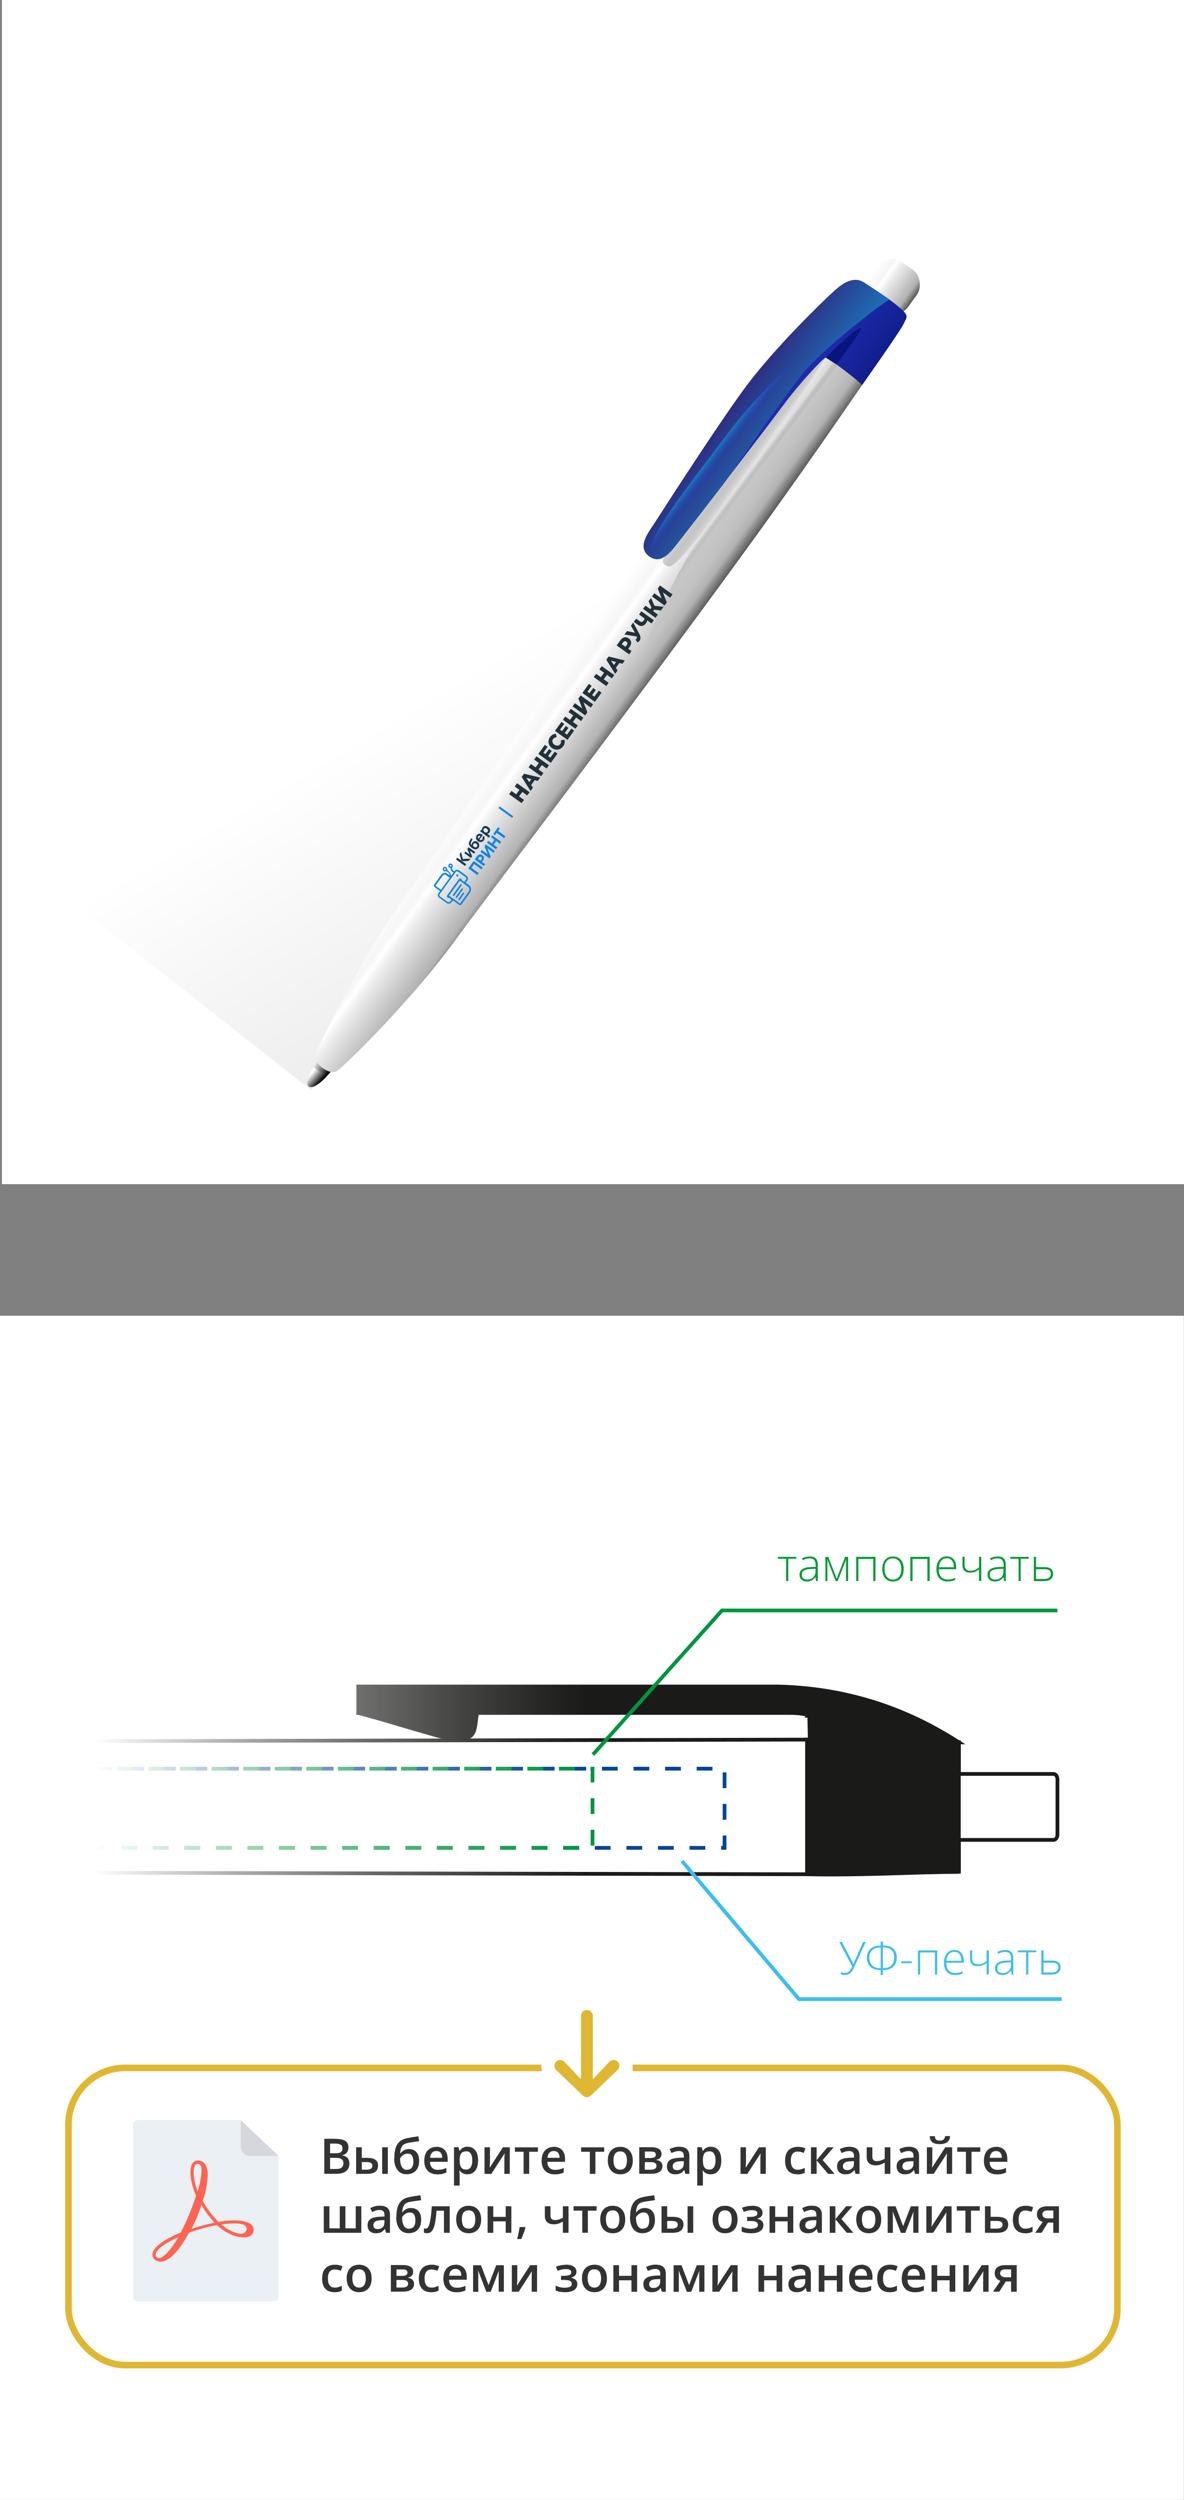 <?xml version="1.0" encoding="UTF-8"?>
<svg id="_Слой_2" data-name="Слой_2" xmlns="http://www.w3.org/2000/svg" xmlns:xlink="http://www.w3.org/1999/xlink" viewBox="0 0 180 380">
  <rect x="0" y="0" width="180" height="380" fill="#808080" stroke="none"/>
  <defs>
    <style>
      .cls-1 {
        fill: url(#_Безымянный_градиент-2);
      }

      .cls-2 {
        fill: url(#_Безымянный_градиент_109-2);
      }

      .cls-3 {
        fill: #3bbeed;
      }

      .cls-4 {
        fill: url(#_Безымянный_градиент_358);
      }

      .cls-5 {
        fill: url(#_Безымянный_градиент_357);
      }

      .cls-6 {
        fill: url(#_Безымянный_градиент_109);
      }

      .cls-7 {
        fill: #20313a;
      }

      .cls-8, .cls-9 {
        stroke: #1a1a18;
      }

      .cls-8, .cls-9, .cls-10, .cls-11, .cls-12, .cls-13 {
        fill: none;
        stroke-width: .57px;
      }

      .cls-8, .cls-10, .cls-11, .cls-12, .cls-13 {
        stroke-miterlimit: 22.93;
      }

      .cls-14 {
        stroke: #e0b732;
        stroke-miterlimit: 10;
      }

      .cls-14, .cls-15, .cls-16 {
        fill: #fff;
      }

      .cls-17 {
        fill: #059b36;
      }

      .cls-18 {
        fill: #153950;
      }

      .cls-9 {
        stroke-linejoin: round;
      }

      .cls-16, .cls-19 {
        fill-rule: evenodd;
      }

      .cls-20 {
        fill: #0e83e7;
      }

      .cls-21 {
        fill: #0e82e7;
      }

      .cls-10 {
        stroke: #3bbeed;
      }

      .cls-22 {
        fill: #ff6351;
      }

      .cls-11, .cls-12 {
        stroke: #00953f;
      }

      .cls-23 {
        fill: url(#_Безымянный_градиент_87);
      }

      .cls-24 {
        fill: url(#_Безымянный_градиент_96);
      }

      .cls-12, .cls-13 {
        stroke-dasharray: 2.4 2.4;
      }

      .cls-25 {
        fill: #333;
      }

      .cls-26 {
        fill: #e0b732;
        stroke: #fff;
        stroke-width: 2px;
      }

      .cls-27 {
        fill: url(#_Безымянный_градиент_105);
      }

      .cls-19 {
        fill: #1a1a18;
      }

      .cls-28 {
        fill: #d6d7dc;
      }

      .cls-29 {
        fill: url(#_Безымянный_градиент_83);
      }

      .cls-30 {
        fill: #eaf0f3;
      }

      .cls-31 {
        fill: url(#_Безымянный_градиент);
      }

      .cls-13 {
        stroke: #014697;
      }

      .cls-32 {
        fill: url(#_Безымянный_градиент_84);
      }

      .cls-33 {
        fill: url(#_Безымянный_градиент_30);
      }

      .cls-34 {
        fill: #08167c;
      }

      .cls-35 {
        fill: url(#_Безымянный_градиент_30-2);
      }
    </style>
    <linearGradient id="_Безымянный_градиент_109" data-name="Безымянный градиент 109" x1="80.42" y1="108.42" x2="112.12" y2="161.79" gradientUnits="userSpaceOnUse">
      <stop offset="0" stop-color="#000" stop-opacity="0"/>
      <stop offset="1" stop-color="#000" stop-opacity=".1"/>
    </linearGradient>
    <linearGradient id="_Безымянный_градиент_109-2" data-name="Безымянный градиент 109" x1="75.13" y1="99.51" x2="106.83" y2="152.88" xlink:href="#_Безымянный_градиент_109"/>
    <linearGradient id="_Безымянный_градиент" data-name="Безымянный градиент" x1="47.13" y1="162.77" x2="49.54" y2="163.94" gradientUnits="userSpaceOnUse">
      <stop offset="0" stop-color="#fff"/>
      <stop offset="1" stop-color="#000"/>
    </linearGradient>
    <linearGradient id="_Безымянный_градиент-2" data-name="Безымянный градиент" x1="47.14" y1="163.42" x2="48.58" y2="164.65" xlink:href="#_Безымянный_градиент"/>
    <linearGradient id="_Безымянный_градиент_30" data-name="Безымянный градиент 30" x1="89.65" y1="322.31" x2="97.04" y2="322.31" gradientTransform="translate(42.38 -278.77)" gradientUnits="userSpaceOnUse">
      <stop offset="0" stop-color="#fff"/>
      <stop offset=".21" stop-color="#f6f6f6"/>
      <stop offset=".28" stop-color="#fff"/>
      <stop offset=".38" stop-color="#ededed"/>
      <stop offset=".85" stop-color="#b2b2b2"/>
      <stop offset="1" stop-color="#575756"/>
    </linearGradient>
    <linearGradient id="_Безымянный_градиент_30-2" data-name="Безымянный градиент 30" x1="86.1" y1="397.06" x2="98.62" y2="397.06" gradientTransform="translate(248.13 -272.63) rotate(35.72)" xlink:href="#_Безымянный_градиент_30"/>
    <linearGradient id="_Безымянный_градиент_83" data-name="Безымянный градиент 83" x1="87.41" y1="356.96" x2="91.88" y2="356.96" gradientTransform="translate(248.13 -272.63) rotate(35.72)" gradientUnits="userSpaceOnUse">
      <stop offset="0" stop-color="#b2b2b2" stop-opacity="0"/>
      <stop offset=".6" stop-color="#c6c6c6"/>
      <stop offset="1" stop-color="#898988" stop-opacity="0"/>
    </linearGradient>
    <linearGradient id="_Безымянный_градиент_84" data-name="Безымянный градиент 84" x1="86.83" y1="350.73" x2="103.08" y2="350.73" gradientTransform="translate(248.13 -272.63) rotate(35.72)" gradientUnits="userSpaceOnUse">
      <stop offset="0" stop-color="#2430ba"/>
      <stop offset=".62" stop-color="#132094"/>
      <stop offset="1" stop-color="#08167c"/>
    </linearGradient>
    <linearGradient id="_Безымянный_градиент_105" data-name="Безымянный градиент 105" x1="84.09" y1="350.73" x2="94.11" y2="350.73" gradientTransform="translate(248.13 -272.63) rotate(35.72)" gradientUnits="userSpaceOnUse">
      <stop offset="0" stop-color="#2d2e83"/>
      <stop offset="1" stop-color="#1d71b8"/>
    </linearGradient>
    <linearGradient id="_Безымянный_градиент_96" data-name="Безымянный градиент 96" x1="87.82" y1="355.92" x2="86.13" y2="355.88" gradientTransform="translate(248.13 -272.63) rotate(35.72)" gradientUnits="userSpaceOnUse">
      <stop offset="0" stop-color="#2430ba" stop-opacity="0"/>
      <stop offset="1" stop-color="#1d71b8"/>
    </linearGradient>
    <linearGradient id="_Безымянный_градиент_87" data-name="Безымянный градиент 87" x1="95.37" y1="368.94" x2="91.84" y2="368.86" gradientTransform="translate(248.13 -272.63) rotate(35.72)" gradientUnits="userSpaceOnUse">
      <stop offset="0" stop-color="#b2b2b2" stop-opacity="0"/>
      <stop offset=".71" stop-color="#c6c6c6"/>
      <stop offset="1" stop-color="#898988" stop-opacity="0"/>
    </linearGradient>
    <linearGradient id="_Безымянный_градиент_358" data-name="Безымянный градиент 358" x1="73.72" y1="284.9" x2="73.72" y2="264.43" gradientUnits="userSpaceOnUse">
      <stop offset="0" stop-color="#cccccd"/>
      <stop offset=".49" stop-color="#fff"/>
      <stop offset="1" stop-color="#f3f2f3"/>
    </linearGradient>
    <linearGradient id="_Безымянный_градиент_357" data-name="Безымянный градиент 357" x1="0" y1="277.61" x2="89.1" y2="277.61" gradientUnits="userSpaceOnUse">
      <stop offset=".16" stop-color="#fff"/>
      <stop offset=".18" stop-color="#fff" stop-opacity=".97"/>
      <stop offset=".41" stop-color="#fff" stop-opacity=".63"/>
      <stop offset=".62" stop-color="#fff" stop-opacity=".36"/>
      <stop offset=".8" stop-color="#fff" stop-opacity=".17"/>
      <stop offset=".93" stop-color="#fff" stop-opacity=".05"/>
      <stop offset="1" stop-color="#fff" stop-opacity="0"/>
    </linearGradient>
  </defs>
  <g id="_Слой_1-2" data-name="Слой_1">
    <g>
      <polygon class="cls-6" points="53.16 158.24 47.32 165.72 .3 128.68 1.33 1.34 8.04 4.26 135.23 45.55 53.16 158.24"/>
      <rect class="cls-15" x=".3" width="179.7" height="180"/>
      <rect class="cls-15" y="200" width="179.98" height="180"/>
      <polygon class="cls-2" points="53.16 158.24 47.32 165.72 .3 128.68 1.33 1.34 8.04 4.26 135.23 45.55 53.16 158.24"/>
      <g>
        <path class="cls-31" d="M48.47,160.93s-2.53,3.52-1.53,4.22,3.64-2.58,3.64-2.58l-2.11-1.64Z"/>
        <path class="cls-1" d="M47.66,162.2s-1.54,2.41-.71,2.96,2.69-1.52,2.69-1.52l-1.98-1.44Z"/>
      </g>
      <g>
        <rect class="cls-33" x="132.03" y="39.71" width="7.4" height="7.68" rx="2.69" ry="2.69" transform="translate(50.96 -71.05) rotate(35.72)"/>
        <path class="cls-35" d="M137.17,49.52c.49-.73.31-1.71-.41-2.22l-3.02-2.17-.49-.35-1.28-.92c-1.68-1.21-4.02-.87-5.28.77-4.13,5.37-13.4,17.56-23.8,32.18-17.44,24.52-37.96,54.89-41.61,59.96-6.59,9.16-13.09,22.5-13.34,23.76-.19.93,1.12,1.83,1.12,1.83,0,0,1.27.96,2.09.48,1.11-.64,11.69-11.05,18.28-20.21,3.65-5.07,25.91-34.19,43.6-58.53,11.88-16.34,21.3-30.35,24.12-34.58Z"/>
        <g>
          <path class="cls-29" d="M125.53,54.35c-5.16,8.05-21.96,32.47-23.9,31.76s-.38-1.64,2.54-5.95,14.83-24.76,17.01-26.15,4.35.34,4.35.34Z"/>
          <path class="cls-32" d="M131.09,58.53c-1.48-1.43-5.3-4.16-5.56-4.18s-3.76,3.6-6.6,7.44-14.36,18.79-15.55,20.27c-1.19,1.48-2.74,3.93-4.7,2.49s0-3.74.98-5.27,10.32-16.07,14.2-21.13c3.89-5.05,9.62-10.85,13.02-13.98,2.78-2.56,4.13-1.46,4.89-.95s3.32,2.11,4.92,3.47,1.19,1.45.67,2.57-6.29,9.27-6.29,9.27Z"/>
          <path class="cls-34" d="M130.92,49.89c.27.19-3.77,5.51-3.77,5.51l-1.62-1.05s4.87-4.83,5.39-4.46Z"/>
          <path class="cls-27" d="M121.94,56.88c3.21-3.94,12.54-11.11,13.29-11.33-1.39-1.01-2.89-1.95-3.44-2.32-.77-.51-1.99-1.59-4.89.95-.82.72-1.74,1.63-2.75,2.62h0s0,.01,0,.01c-3.26,3.21-7.3,7.49-10.26,11.34-3.89,5.05-13.23,19.6-14.2,21.13-.97,1.53-2.95,3.82-.98,5.27,1.96,1.45,3.51-1,4.7-2.48.56-.7,3.4-4.37,6.55-8.46.02-.02.03-.04.05-.06l.03-.05c1.51-2.02,8.68-12.63,11.92-16.61Z"/>
          <path class="cls-24" d="M123.68,53.02c4.55-4.72-6.53,4.11-13.35,13.24-5.32,7.11-12.87,16.5-11.06,17.81s8.64-8.44,13.8-16.04c4.11-6.05,7.45-11.73,10.61-15.01Z"/>
        </g>
        <path class="cls-23" d="M126.41,54.81s-10.36,13.39-18.8,25.08c-8.45,11.69-13.76,30.43-13.76,30.43l37.25-51.79-4.68-3.72Z"/>
      </g>
      <g>
        <path class="cls-7" d="M79.66,121.59l-.36.49-1.9-1.36.36-.49,1.9,1.36ZM78.25,119.55l.36-.49,1.9,1.36-.36.49-1.9-1.36ZM79.43,120.35l-.54.74-.44-.32.54-.74.44.32Z"/>
        <path class="cls-7" d="M80.65,120.23l-1.34-2.13.35-.49,2.46.59-.37.51-2.07-.57.14-.19,1.2,1.78-.36.5ZM80.58,119.54l-.3-.41.62-.85.49.16-.8,1.11Z"/>
        <path class="cls-7" d="M82.62,117.5l-.36.49-1.9-1.36.36-.49,1.9,1.36ZM81.2,115.46l.36-.49,1.9,1.36-.36.49-1.9-1.36ZM82.39,116.26l-.54.74-.44-.32.54-.74.44.32Z"/>
        <path class="cls-7" d="M83.67,115.17l.66-.91.42.3-1.01,1.4-1.9-1.36.99-1.37.42.3-.64.88,1.07.77ZM82.89,114.67l.59-.81.4.29-.59.81-.4-.29Z"/>
        <path class="cls-7" d="M85.6,113.45c-.1.14-.22.25-.35.33-.13.08-.27.14-.42.16-.15.02-.3.01-.46-.02-.16-.04-.31-.11-.45-.21-.15-.1-.26-.22-.35-.36-.09-.13-.14-.28-.17-.43-.03-.15-.02-.3.02-.45.04-.15.1-.3.2-.43.12-.16.25-.28.41-.37.15-.08.32-.13.5-.13l.08.54c-.11,0-.21.03-.3.07s-.16.1-.22.18c-.05.07-.09.15-.1.22-.02.08-.02.16,0,.23.02.08.05.15.1.22.05.07.11.14.2.2.08.06.16.1.25.12.08.02.17.03.24.02.08,0,.15-.03.22-.07.07-.04.13-.1.18-.17.06-.08.1-.17.11-.27s0-.2-.03-.3l.54-.09c.05.17.06.34.04.51-.03.17-.1.34-.22.5Z"/>
        <path class="cls-7" d="M86.2,111.67l.66-.91.42.3-1.01,1.4-1.9-1.36.99-1.37.42.3-.64.88,1.07.77ZM85.43,111.16l.59-.81.4.29-.59.81-.4-.29Z"/>
        <path class="cls-7" d="M87.84,110.28l-.36.49-1.9-1.36.36-.49,1.9,1.36ZM86.43,108.24l.36-.49,1.9,1.36-.36.49-1.9-1.36ZM87.61,109.04l-.54.74-.44-.32.54-.74.44.32Z"/>
        <path class="cls-7" d="M88.95,108.74l-1.9-1.36.35-.49,1.12.8-.59-1.52.34-.46,1.9,1.36-.35.49-1.11-.8.59,1.52-.34.47Z"/>
        <path class="cls-7" d="M90.37,105.9l.66-.91.42.3-1.01,1.4-1.9-1.36.99-1.37.42.3-.64.88,1.07.77ZM89.59,105.4l.59-.81.4.29-.59.81-.4-.29Z"/>
        <path class="cls-7" d="M92.53,103.79l-.36.49-1.9-1.36.36-.49,1.9,1.36ZM91.12,101.75l.36-.49,1.9,1.36-.36.49-1.9-1.36ZM92.3,102.55l-.54.74-.44-.32.54-.74.44.32Z"/>
        <path class="cls-7" d="M93.52,102.42l-1.34-2.13.35-.49,2.46.59-.37.51-2.07-.57.14-.19,1.2,1.78-.36.5ZM93.45,101.74l-.3-.41.62-.85.49.16-.8,1.11Z"/>
        <path class="cls-7" d="M95.65,99.47l-1.9-1.36.58-.8c.12-.16.24-.28.38-.35.14-.08.28-.11.44-.09.15.01.3.07.44.18.14.1.24.22.3.36.06.14.08.29.05.44-.03.16-.1.31-.21.47l-.38.52-.07-.39.73.52-.36.49ZM95.34,98.49l-.41.04.36-.49c.07-.1.11-.2.09-.28-.01-.09-.06-.16-.15-.22-.09-.06-.17-.09-.26-.07-.08.02-.16.08-.24.18l-.36.49-.09-.4,1.05.75Z"/>
        <path class="cls-7" d="M97.13,96.81l-2.19-.36.38-.52,1.63.34.19.54ZM96.61,97.24c.1-.08.17-.15.2-.22.03-.07.03-.16-.01-.26l-.07-.18-.02-.08-.79-1.39.35-.48.95,1.78c.09.18.14.34.15.5,0,.16-.02.3-.1.42-.07.13-.19.23-.34.32l-.31-.4Z"/>
        <path class="cls-7" d="M98.43,94.22c-.03.1-.06.2-.09.28-.04.08-.08.16-.12.23-.18.24-.38.39-.59.42-.22.04-.45-.03-.69-.2l-.58-.42.35-.49.52.38c.12.09.24.13.34.11.1-.01.19-.07.27-.18.05-.07.09-.14.12-.21.03-.07.05-.15.05-.22l.44.3ZM99.05,94.77l-1.9-1.36.35-.49,1.9,1.36-.35.49Z"/>
        <path class="cls-7" d="M99.66,93.91l-1.9-1.36.36-.49,1.9,1.36-.36.49ZM99.54,92.21l-.38.42-.56-1.22.38-.52.57,1.32ZM99.19,93.04l-.43-.31.46-.63.43.31-.46.63ZM100.47,92.8l-1.26-.16.03-.58,1.63.18-.4.56Z"/>
        <path class="cls-7" d="M101.02,92.03l-1.9-1.36.35-.49,1.12.8-.59-1.52.34-.46,1.9,1.36-.35.49-1.11-.8.59,1.52-.34.47Z"/>
      </g>
      <rect class="cls-21" x="76.76" y="122.18" width=".29" height="2.54" transform="translate(-68.2 113.46) rotate(-54.14)"/>
      <g>
        <rect class="cls-14" x="10.41" y="314.33" width="159.47" height="45.18" rx="8.61" ry="8.61"/>
        <g>
          <path class="cls-30" d="M20.24,322.96c0-.38.31-.69.69-.69h15.4c.18,0,.35.07.48.19l5.32,5.05c.14.13.22.31.22.5v21.12c0,.38-.31.69-.69.69h-20.71c-.38,0-.69-.31-.69-.69v-26.17Z"/>
          <path class="cls-22" d="M38.36,338.28c-.46-.49-1.39-.77-2.72-.77-.84,0-1.68.09-2.5.25h.08c-.53-.54-1.02-1.11-1.46-1.72l-.03-.04c-.32-.45-.61-.91-.87-1.39l-.04-.08c.43-1.16.7-2.5.77-3.89v-.03c0-1.08-.38-2.2-1.5-2.2-.18,0-.35.06-.5.14-.15.09-.28.21-.37.36h0c-.5.91-.28,2.89.59,4.85-.33,1-.69,1.99-1.09,2.96-.38.9-.79,1.77-1.24,2.64-2.51,1.02-4.14,2.21-4.29,3.14-.03.17-.02.34.03.5.05.16.14.31.26.43.25.22.58.35.94.35h.01c1.67,0,3.42-2.75,4.31-4.41.69-.23,1.37-.44,2.05-.65.72-.2,1.45-.36,2.19-.49,1.76,1.61,3.31,1.87,4.09,1.87.96,0,1.3-.4,1.41-.72.08-.18.1-.39.07-.58-.03-.2-.11-.38-.24-.54h0s.01.03.01.03h0ZM37.47,338.96c-.06.19-.18.35-.34.46-.16.11-.36.15-.56.13h0c-.13,0-.27-.02-.4-.05h.02c-.94-.24-1.8-.71-2.51-1.36h0c.57-.1,1.23-.16,1.91-.16h0,0c.4-.01.8.02,1.2.1h-.03c.32.06.82.27.7.88h.01-.01ZM32.63,337.86c-.59.12-1.23.27-1.89.45-.55.15-1.09.31-1.62.5.28-.55.54-1.11.78-1.67.28-.66.5-1.33.73-1.96.22.39.48.79.73,1.14.4.55.83,1.07,1.29,1.57h-.01v-.03h0ZM29.64,329.19c.04-.08.1-.15.18-.2.08-.05.17-.08.26-.08h0c.48,0,.57.56.57,1-.07,1.12-.28,2.22-.64,3.28l.03-.09c-.68-1.81-.73-3.33-.39-3.92h0ZM27.13,340.06c-1.17,1.96-2.28,3.17-2.97,3.17-.12,0-.24-.04-.34-.12h0c-.07-.06-.12-.14-.15-.22-.03-.09-.03-.18-.01-.27h0c.14-.7,1.44-1.68,3.47-2.56h0Z"/>
          <path class="cls-28" d="M37.99,327.71c-.77,0-1.39-.62-1.39-1.39v-4.05l5.73,5.44h-4.34Z"/>
        </g>
        <g>
          <path class="cls-25" d="M49.3,325.11h1.59c.69,0,1.21.1,1.56.3s.52.54.52,1.03c0,.2-.04.39-.11.55s-.18.3-.31.4c-.14.11-.3.18-.5.21v.04c.21.04.39.1.55.19s.29.22.38.4c.09.17.14.4.14.67,0,.33-.08.6-.23.83-.15.23-.37.4-.66.52s-.62.18-1.02.18h-1.91v-5.33ZM50.18,327.31h.84c.4,0,.67-.06.82-.19.15-.13.23-.32.23-.56s-.09-.44-.27-.55-.47-.17-.86-.17h-.76v1.47ZM50.18,328.01v1.69h.92c.41,0,.7-.08.86-.24.17-.16.25-.37.25-.64,0-.17-.04-.31-.11-.43s-.19-.22-.36-.28c-.17-.07-.39-.1-.68-.1h-.88Z"/>
          <path class="cls-25" d="M54.14,330.44v-4.04h.86v1.61h.81c.38,0,.69.04.94.13.25.09.43.22.55.39.12.17.18.39.18.65s-.06.48-.17.67-.29.33-.54.44c-.24.1-.56.15-.96.15h-1.67ZM55,329.81h.75c.26,0,.47-.05.62-.14s.24-.25.24-.46c0-.2-.07-.34-.22-.43-.15-.08-.36-.13-.64-.13h-.75v1.16ZM58.1,330.44v-4.04h.86v4.04h-.86Z"/>
          <path class="cls-25" d="M59.95,328.02c0-.59.06-1.08.19-1.49.13-.41.33-.74.61-.99.28-.25.64-.42,1.08-.51.29-.07.58-.12.88-.17.3-.05.59-.09.89-.13l.12.75c-.14.02-.29.04-.44.06-.16.02-.32.05-.48.07s-.31.05-.46.07-.27.05-.39.07c-.23.05-.42.13-.58.24-.16.11-.28.27-.37.48-.09.21-.14.49-.16.85h.05c.07-.1.16-.2.27-.3.12-.1.26-.18.42-.25s.36-.1.57-.1c.34,0,.62.07.85.21.23.14.41.34.54.61s.18.59.18.97c0,.45-.08.83-.24,1.13s-.38.53-.67.68c-.28.15-.62.23-1,.23-.29,0-.55-.05-.79-.16-.23-.11-.43-.27-.59-.48-.16-.21-.29-.47-.38-.78s-.13-.66-.13-1.06ZM61.89,329.81c.19,0,.36-.04.5-.12.14-.08.25-.22.33-.4.08-.18.12-.43.12-.73,0-.37-.07-.67-.2-.88-.13-.21-.36-.32-.67-.32-.19,0-.36.04-.52.13-.16.08-.29.18-.4.3-.11.11-.19.21-.23.3,0,.22.02.44.05.64s.09.39.17.56c.08.17.19.3.33.4.14.1.31.15.52.15Z"/>
          <path class="cls-25" d="M66.33,326.32c.36,0,.67.07.93.22s.46.36.59.63c.14.27.21.6.21.98v.46h-2.69c0,.39.11.69.32.9s.48.32.84.32c.26,0,.49-.02.69-.07.21-.05.42-.12.64-.22v.7c-.2.09-.41.16-.62.21s-.46.07-.75.07c-.4,0-.74-.08-1.04-.23-.3-.15-.53-.38-.7-.69-.17-.31-.25-.69-.25-1.14s.08-.84.23-1.15c.15-.32.37-.56.65-.72.28-.17.6-.25.97-.25ZM66.33,326.97c-.27,0-.49.09-.65.26-.17.18-.26.43-.29.77h1.84c0-.2-.04-.38-.1-.54-.06-.16-.16-.28-.29-.36-.13-.09-.3-.13-.5-.13Z"/>
          <path class="cls-25" d="M71.09,326.32c.48,0,.86.18,1.15.53.29.35.44.87.44,1.56,0,.46-.07.84-.2,1.15-.14.31-.32.55-.57.71-.24.16-.52.24-.84.24-.2,0-.38-.03-.53-.08s-.28-.12-.39-.21-.2-.18-.27-.28h-.05c.01.1.02.21.03.32.01.12.02.23.02.32v1.64h-.86v-5.83h.7l.12.56h.04c.08-.11.17-.22.28-.32.11-.1.24-.17.39-.23s.33-.09.54-.09ZM70.86,327.02c-.24,0-.42.05-.57.14-.14.09-.25.23-.31.42-.06.19-.1.42-.1.7v.12c0,.3.03.55.09.76.06.21.17.37.31.47.14.11.34.16.59.16.21,0,.38-.06.52-.17.14-.11.24-.28.31-.49.07-.21.1-.46.1-.75,0-.44-.08-.77-.23-1.01s-.39-.36-.71-.36Z"/>
          <path class="cls-25" d="M74.49,326.4v2.06c0,.07,0,.15,0,.25,0,.1,0,.21-.02.31s-.01.21-.02.3c0,.09-.01.16-.02.2l2.03-3.12h1.04v4.04h-.82v-2.04c0-.11,0-.23,0-.37,0-.14.01-.28.02-.41s.01-.23.02-.3l-2.02,3.12h-1.04v-4.04h.82Z"/>
          <path class="cls-25" d="M81.78,327.08h-1.33v3.36h-.85v-3.36h-1.32v-.67h3.5v.67Z"/>
          <path class="cls-25" d="M84.17,326.32c.36,0,.67.07.93.22s.46.36.59.63c.14.27.21.6.21.98v.46h-2.69c0,.39.11.69.32.9s.48.32.84.32c.26,0,.49-.02.69-.07.21-.05.42-.12.64-.22v.7c-.2.09-.41.16-.62.21s-.46.07-.75.07c-.4,0-.74-.08-1.04-.23-.3-.15-.53-.38-.7-.69-.17-.31-.25-.69-.25-1.14s.08-.84.23-1.15c.15-.32.37-.56.65-.72.28-.17.6-.25.97-.25ZM84.17,326.97c-.27,0-.49.09-.65.26-.17.18-.26.43-.29.77h1.84c0-.2-.04-.38-.1-.54-.06-.16-.16-.28-.29-.36-.13-.09-.3-.13-.5-.13Z"/>
          <path class="cls-25" d="M91.85,327.08h-1.33v3.36h-.85v-3.36h-1.32v-.67h3.5v.67Z"/>
          <path class="cls-25" d="M96.2,328.41c0,.34-.04.63-.13.89-.09.26-.21.48-.38.66-.17.18-.37.31-.6.41-.24.09-.5.14-.8.14-.28,0-.53-.05-.76-.14-.23-.09-.43-.23-.6-.41s-.3-.4-.39-.66c-.09-.26-.14-.56-.14-.89,0-.44.08-.82.23-1.13.15-.31.38-.55.66-.71.29-.16.63-.24,1.02-.24.37,0,.7.08.98.24.28.16.51.4.67.71.16.31.24.69.24,1.13ZM93.27,328.41c0,.29.04.55.11.75.07.21.18.37.33.48.15.11.35.17.58.17s.43-.06.58-.17c.15-.11.26-.27.33-.48.07-.21.11-.46.11-.75s-.04-.54-.11-.75c-.07-.21-.18-.36-.33-.47-.15-.11-.35-.16-.59-.16-.35,0-.61.12-.78.36-.16.24-.24.58-.24,1.02Z"/>
          <path class="cls-25" d="M100.57,327.44c0,.23-.07.42-.21.57s-.34.24-.58.29v.03c.26.03.49.13.66.28.18.15.27.37.27.64,0,.23-.06.44-.17.61-.12.18-.3.32-.55.42-.25.1-.57.15-.98.15h-1.83v-4.04h1.82c.3,0,.57.03.81.1.24.07.42.17.56.32.14.15.2.35.2.61ZM99.7,327.51c0-.16-.06-.27-.18-.35s-.31-.11-.56-.11h-.92v.98h.81c.28,0,.5-.04.64-.12.15-.08.22-.21.22-.39ZM99.81,329.22c0-.2-.08-.34-.23-.43s-.37-.13-.67-.13h-.88v1.15h.9c.27,0,.49-.05.64-.14.16-.09.23-.24.23-.45Z"/>
          <path class="cls-25" d="M103.25,326.32c.51,0,.9.11,1.16.34s.39.58.39,1.06v2.72h-.61l-.16-.57h-.03c-.11.15-.23.27-.35.36s-.26.17-.42.21-.35.07-.58.07c-.24,0-.46-.04-.65-.13-.19-.09-.34-.22-.45-.41-.11-.18-.16-.41-.16-.69,0-.42.15-.73.46-.94.31-.21.78-.32,1.41-.35l.7-.03v-.21c0-.28-.06-.48-.19-.6s-.31-.18-.55-.18c-.2,0-.4.03-.59.09-.19.06-.37.13-.55.22l-.28-.6c.2-.1.42-.19.67-.26.25-.07.51-.1.79-.1ZM103.95,328.51l-.52.02c-.43.01-.73.09-.9.22-.17.13-.26.31-.26.54,0,.2.06.34.18.44s.28.14.47.14c.3,0,.54-.08.74-.25s.29-.42.29-.75v-.35Z"/>
          <path class="cls-25" d="M108.07,326.32c.48,0,.86.18,1.15.53.29.35.44.87.44,1.56,0,.46-.07.84-.2,1.15-.14.31-.32.55-.57.71-.24.16-.52.24-.84.24-.2,0-.38-.03-.53-.08s-.28-.12-.39-.21-.2-.18-.27-.28h-.05c.01.1.02.21.03.32.01.12.02.23.02.32v1.64h-.86v-5.83h.7l.12.56h.04c.08-.11.17-.22.28-.32.11-.1.24-.17.39-.23s.33-.09.54-.09ZM107.84,327.02c-.24,0-.42.05-.57.14-.14.09-.25.23-.31.42-.06.19-.1.42-.1.7v.12c0,.3.03.55.09.76.06.21.17.37.31.47.14.11.34.16.59.16.21,0,.38-.06.52-.17.14-.11.24-.28.31-.49.07-.21.1-.46.1-.75,0-.44-.08-.77-.23-1.01s-.39-.36-.71-.36Z"/>
          <path class="cls-25" d="M113.41,326.4v2.06c0,.07,0,.15,0,.25,0,.1,0,.21-.02.31s-.01.21-.02.3c0,.09-.01.16-.02.2l2.03-3.12h1.04v4.04h-.82v-2.04c0-.11,0-.23,0-.37,0-.14.01-.28.02-.41s.01-.23.02-.3l-2.02,3.12h-1.04v-4.04h.82Z"/>
          <path class="cls-25" d="M121.22,330.51c-.38,0-.71-.07-.99-.22-.28-.15-.49-.38-.65-.68-.15-.31-.23-.7-.23-1.17s.08-.89.25-1.2c.17-.31.39-.54.69-.69s.63-.22,1.01-.22c.24,0,.46.02.65.07.2.05.36.1.5.17l-.26.69c-.15-.06-.3-.11-.46-.15-.16-.04-.31-.06-.45-.06-.24,0-.43.05-.59.16s-.27.26-.35.47c-.08.21-.11.46-.11.77s.04.55.12.75c.08.2.19.36.35.46.15.1.34.15.56.15s.42-.03.59-.08c.17-.05.34-.12.5-.21v.74c-.15.09-.32.15-.49.2-.18.04-.39.06-.65.06Z"/>
          <path class="cls-25" d="M125.8,326.4h.94l-1.67,1.94,1.81,2.1h-.99l-1.74-2.05v2.05h-.86v-4.04h.86v1.96l1.64-1.96Z"/>
          <path class="cls-25" d="M129.12,326.32c.51,0,.9.11,1.16.34s.39.58.39,1.06v2.72h-.61l-.16-.57h-.03c-.11.15-.23.27-.35.36s-.26.17-.42.21-.35.07-.58.07c-.24,0-.46-.04-.65-.13-.19-.09-.34-.22-.45-.41-.11-.18-.16-.41-.16-.69,0-.42.15-.73.46-.94.31-.21.78-.32,1.41-.35l.7-.03v-.21c0-.28-.06-.48-.19-.6s-.31-.18-.55-.18c-.2,0-.4.03-.59.09-.19.06-.37.13-.55.22l-.28-.6c.2-.1.42-.19.67-.26.25-.07.51-.1.79-.1ZM129.82,328.51l-.52.02c-.43.01-.73.09-.9.22-.17.13-.26.31-.26.54,0,.2.06.34.18.44s.28.14.47.14c.3,0,.54-.08.74-.25s.29-.42.29-.75v-.35Z"/>
          <path class="cls-25" d="M132.62,326.4v1.46c0,.21.06.37.17.48s.27.16.48.16c.23,0,.45-.03.64-.09s.39-.15.59-.26v-1.75h.86v4.04h-.86v-1.71c-.2.12-.41.22-.63.3-.22.08-.48.12-.77.12-.42,0-.75-.11-.98-.32-.24-.22-.36-.52-.36-.93v-1.5h.86Z"/>
          <path class="cls-25" d="M138.17,326.32c.51,0,.9.11,1.16.34s.39.58.39,1.06v2.72h-.61l-.16-.57h-.03c-.11.15-.23.27-.35.36s-.26.17-.42.21-.35.07-.58.07c-.24,0-.46-.04-.65-.13-.19-.09-.34-.22-.45-.41-.11-.18-.16-.41-.16-.69,0-.42.15-.73.46-.94.31-.21.78-.32,1.41-.35l.7-.03v-.21c0-.28-.06-.48-.19-.6s-.31-.18-.55-.18c-.2,0-.4.03-.59.09-.19.06-.37.13-.55.22l-.28-.6c.2-.1.42-.19.67-.26.25-.07.51-.1.79-.1ZM138.87,328.51l-.52.02c-.43.01-.73.09-.9.22-.17.13-.26.31-.26.54,0,.2.06.34.18.44s.28.14.47.14c.3,0,.54-.08.74-.25s.29-.42.29-.75v-.35Z"/>
          <path class="cls-25" d="M141.74,326.4v2.06c0,.07,0,.15,0,.25,0,.1,0,.21-.02.31s-.01.21-.02.3c0,.09-.01.16-.02.2l2.03-3.12h1.04v4.04h-.82v-2.04c0-.11,0-.23,0-.37,0-.14.01-.28.02-.41s.01-.23.02-.3l-2.02,3.12h-1.04v-4.04h.82ZM144.45,324.7c-.02.25-.09.47-.2.65-.11.18-.28.32-.5.42s-.52.15-.88.15-.67-.05-.89-.14c-.22-.09-.38-.23-.47-.41s-.16-.4-.17-.66h.78c.02.27.09.45.21.54.12.09.3.14.56.14.22,0,.4-.05.54-.15s.22-.28.24-.54h.79Z"/>
          <path class="cls-25" d="M149.03,327.08h-1.33v3.36h-.85v-3.36h-1.32v-.67h3.5v.67Z"/>
          <path class="cls-25" d="M151.41,326.32c.36,0,.67.07.93.22s.46.36.59.63c.14.27.21.6.21.98v.46h-2.69c0,.39.11.69.32.9s.48.32.84.32c.26,0,.49-.02.69-.07.21-.05.42-.12.64-.22v.7c-.2.09-.41.16-.62.21s-.46.07-.75.07c-.4,0-.74-.08-1.04-.23-.3-.15-.53-.38-.7-.69-.17-.31-.25-.69-.25-1.14s.08-.84.23-1.15c.15-.32.37-.56.65-.72.28-.17.6-.25.97-.25ZM151.41,326.97c-.27,0-.49.09-.65.26-.17.18-.26.43-.29.77h1.84c0-.2-.04-.38-.1-.54-.06-.16-.16-.28-.29-.36-.13-.09-.3-.13-.5-.13Z"/>
          <path class="cls-25" d="M54.93,335.36v4.04h-5.71v-4.04h.86v3.36h1.57v-3.36h.86v3.36h1.57v-3.36h.86Z"/>
          <path class="cls-25" d="M57.74,335.28c.51,0,.9.11,1.16.34s.39.58.39,1.06v2.72h-.61l-.16-.57h-.03c-.11.15-.23.27-.35.36s-.26.17-.42.21-.35.07-.58.07c-.24,0-.46-.04-.65-.13-.19-.09-.34-.22-.45-.41-.11-.18-.16-.41-.16-.69,0-.42.15-.73.46-.94.31-.21.78-.32,1.41-.35l.7-.03v-.21c0-.28-.06-.48-.19-.6s-.31-.18-.55-.18c-.2,0-.4.03-.59.09-.19.06-.37.13-.55.22l-.28-.6c.2-.1.42-.19.67-.26.25-.07.51-.1.79-.1ZM58.44,337.47l-.52.02c-.43.01-.73.09-.9.22-.17.13-.26.31-.26.54,0,.2.06.34.18.44s.28.14.47.14c.3,0,.54-.08.74-.25s.29-.42.29-.75v-.35Z"/>
          <path class="cls-25" d="M60.26,336.98c0-.59.06-1.08.19-1.49.13-.41.33-.74.61-.99.28-.25.64-.42,1.08-.51.29-.07.58-.12.88-.17.3-.05.59-.09.89-.13l.12.75c-.14.02-.29.04-.44.06-.16.02-.32.05-.48.07s-.31.05-.46.07-.27.05-.39.07c-.23.05-.42.13-.58.24-.16.11-.28.27-.37.48-.09.21-.14.49-.16.85h.05c.07-.1.16-.2.27-.3.12-.1.26-.18.42-.25s.36-.1.57-.1c.34,0,.62.07.85.21.23.14.41.34.54.61s.18.59.18.97c0,.45-.08.83-.24,1.13s-.38.53-.67.68c-.28.15-.62.23-1,.23-.29,0-.55-.05-.79-.16-.23-.11-.43-.27-.59-.48-.16-.21-.29-.47-.38-.78s-.13-.66-.13-1.06ZM62.2,338.76c.19,0,.36-.04.5-.12.14-.08.25-.22.33-.4.08-.18.12-.43.12-.73,0-.37-.07-.67-.2-.88-.13-.21-.36-.32-.67-.32-.19,0-.36.04-.52.13-.16.08-.29.18-.4.3-.11.11-.19.21-.23.3,0,.22.02.44.05.64s.09.39.17.56c.08.17.19.3.33.4.14.1.31.15.52.15Z"/>
          <path class="cls-25" d="M68.35,339.4h-.86v-3.36h-1.12c-.05.61-.11,1.14-.18,1.57s-.16.79-.27,1.06-.24.47-.4.6c-.16.13-.35.19-.58.19-.1,0-.19,0-.27-.02-.08-.01-.15-.03-.22-.06v-.67s.09.03.14.04c.05,0,.1.01.15.01.09,0,.17-.04.25-.11s.15-.19.21-.35c.07-.16.12-.37.18-.64.05-.26.1-.58.15-.96.04-.38.08-.82.12-1.33h2.72v4.04Z"/>
          <path class="cls-25" d="M73.15,337.37c0,.34-.04.63-.13.89-.09.26-.21.48-.38.66-.17.18-.37.31-.6.41-.24.09-.5.14-.8.14-.28,0-.53-.05-.76-.14-.23-.09-.43-.23-.6-.41s-.3-.4-.39-.66c-.09-.26-.14-.56-.14-.89,0-.44.08-.82.23-1.13.15-.31.38-.55.66-.71.29-.16.63-.24,1.02-.24.37,0,.7.08.98.24.28.16.51.4.67.71.16.31.24.69.24,1.13ZM70.22,337.37c0,.29.04.55.11.75.07.21.18.37.33.48.15.11.35.17.58.17s.43-.06.58-.17c.15-.11.26-.27.33-.48.07-.21.11-.46.11-.75s-.04-.54-.11-.75c-.07-.21-.18-.36-.33-.47-.15-.11-.35-.16-.59-.16-.35,0-.61.12-.78.36-.16.24-.24.58-.24,1.02Z"/>
          <path class="cls-25" d="M74.99,335.36v1.62h1.89v-1.62h.86v4.04h-.86v-1.74h-1.89v1.74h-.86v-4.04h.86Z"/>
          <path class="cls-25" d="M79.83,338.53l.05.08c-.04.17-.1.36-.17.56-.07.2-.14.4-.22.61-.08.2-.16.39-.24.57h-.63c.05-.2.1-.4.15-.62.05-.22.09-.43.13-.64.04-.21.07-.4.1-.57h.83Z"/>
          <path class="cls-25" d="M83.69,335.36v1.46c0,.21.06.37.17.48s.27.16.48.16c.23,0,.45-.03.64-.09s.39-.15.59-.26v-1.75h.86v4.04h-.86v-1.71c-.2.12-.41.22-.63.3-.22.08-.48.12-.77.12-.42,0-.75-.11-.98-.32-.24-.22-.36-.52-.36-.93v-1.5h.86Z"/>
          <path class="cls-25" d="M90.7,336.03h-1.33v3.36h-.85v-3.36h-1.32v-.67h3.5v.67Z"/>
          <path class="cls-25" d="M95.05,337.37c0,.34-.04.63-.13.89-.09.26-.21.48-.38.66-.17.18-.37.31-.6.41-.24.09-.5.14-.8.14-.28,0-.53-.05-.76-.14-.23-.09-.43-.23-.6-.41s-.3-.4-.39-.66c-.09-.26-.14-.56-.14-.89,0-.44.08-.82.23-1.13.15-.31.38-.55.66-.71.29-.16.63-.24,1.02-.24.37,0,.7.08.98.24.28.16.51.4.67.71.16.31.24.69.24,1.13ZM92.12,337.37c0,.29.04.55.11.75.07.21.18.37.33.48.15.11.35.17.58.17s.43-.06.58-.17c.15-.11.26-.27.33-.48.07-.21.11-.46.11-.75s-.04-.54-.11-.75c-.07-.21-.18-.36-.33-.47-.15-.11-.35-.16-.59-.16-.35,0-.61.12-.78.36-.16.24-.24.58-.24,1.02Z"/>
          <path class="cls-25" d="M95.8,336.98c0-.59.06-1.08.19-1.49.13-.41.33-.74.61-.99.28-.25.64-.42,1.08-.51.29-.07.58-.12.88-.17.3-.05.59-.09.89-.13l.12.75c-.14.02-.29.04-.44.06-.16.02-.32.05-.48.07s-.31.05-.46.07-.27.05-.39.07c-.23.05-.42.13-.58.24-.16.11-.28.27-.37.48-.09.21-.14.49-.16.85h.05c.07-.1.16-.2.27-.3.12-.1.26-.18.42-.25s.36-.1.57-.1c.34,0,.62.07.85.21.23.14.41.34.54.61s.18.59.18.97c0,.45-.08.83-.24,1.13s-.38.53-.67.68c-.28.15-.62.23-1,.23-.29,0-.55-.05-.79-.16-.23-.11-.43-.27-.59-.48-.16-.21-.29-.47-.38-.78s-.13-.66-.13-1.06ZM97.75,338.76c.19,0,.36-.04.5-.12.14-.08.25-.22.33-.4.08-.18.12-.43.12-.73,0-.37-.07-.67-.2-.88-.13-.21-.36-.32-.67-.32-.19,0-.36.04-.52.13-.16.08-.29.18-.4.3-.11.11-.19.21-.23.3,0,.22.02.44.05.64s.09.39.17.56c.08.17.19.3.33.4.14.1.31.15.52.15Z"/>
          <path class="cls-25" d="M100.57,339.4v-4.04h.86v1.61h.81c.38,0,.69.04.94.13.25.09.43.22.55.39.12.17.18.39.18.65s-.06.48-.17.67-.29.33-.54.44c-.24.1-.56.15-.96.15h-1.67ZM101.43,338.76h.75c.26,0,.47-.05.62-.14s.24-.25.24-.46c0-.2-.07-.34-.22-.43-.15-.08-.36-.13-.64-.13h-.75v1.16ZM104.53,339.4v-4.04h.86v4.04h-.86Z"/>
          <path class="cls-25" d="M112.13,337.37c0,.34-.04.63-.13.89-.09.26-.21.48-.38.66-.17.18-.37.31-.6.41-.24.09-.5.14-.8.14-.28,0-.53-.05-.76-.14-.23-.09-.43-.23-.6-.41s-.3-.4-.39-.66c-.09-.26-.14-.56-.14-.89,0-.44.08-.82.23-1.13.15-.31.38-.55.66-.71.29-.16.63-.24,1.02-.24.37,0,.7.08.98.24.28.16.51.4.67.71.16.31.24.69.24,1.13ZM109.2,337.37c0,.29.04.55.11.75.07.21.18.37.33.48.15.11.35.17.58.17s.43-.06.58-.17c.15-.11.26-.27.33-.48.07-.21.11-.46.11-.75s-.04-.54-.11-.75c-.07-.21-.18-.36-.33-.47-.15-.11-.35-.16-.59-.16-.35,0-.61.12-.78.36-.16.24-.24.58-.24,1.02Z"/>
          <path class="cls-25" d="M114.36,335.28c.3,0,.56.04.8.12.24.08.42.2.56.36.14.16.21.35.21.59s-.07.44-.21.58-.33.25-.57.31v.03c.17.04.32.1.46.18.14.08.25.18.33.31.08.13.12.29.12.49,0,.23-.07.43-.2.62-.13.18-.33.33-.61.44-.27.11-.62.16-1.04.16-.2,0-.39-.01-.57-.03s-.35-.05-.49-.09c-.15-.04-.28-.08-.39-.14v-.74c.17.08.37.15.61.22s.49.1.77.1c.2,0,.38-.02.55-.06s.29-.1.39-.19c.1-.09.14-.2.14-.35,0-.13-.04-.24-.13-.33-.09-.09-.21-.15-.38-.19-.17-.04-.39-.06-.65-.06h-.48v-.63h.42c.36,0,.64-.04.84-.12.2-.08.3-.22.3-.41,0-.17-.07-.29-.21-.37-.14-.08-.36-.12-.66-.12-.2,0-.41.02-.6.07-.2.05-.4.11-.6.19l-.27-.63c.22-.09.46-.16.71-.21s.54-.08.85-.08Z"/>
          <path class="cls-25" d="M117.85,335.36v1.62h1.89v-1.62h.86v4.04h-.86v-1.74h-1.89v1.74h-.86v-4.04h.86Z"/>
          <path class="cls-25" d="M123.4,335.28c.51,0,.9.11,1.16.34s.39.58.39,1.06v2.72h-.61l-.16-.57h-.03c-.11.15-.23.27-.35.36s-.26.17-.42.21-.35.07-.58.07c-.24,0-.46-.04-.65-.13-.19-.09-.34-.22-.45-.41-.11-.18-.16-.41-.16-.69,0-.42.15-.73.46-.94.31-.21.78-.32,1.41-.35l.7-.03v-.21c0-.28-.06-.48-.19-.6s-.31-.18-.55-.18c-.2,0-.4.03-.59.09-.19.06-.37.13-.55.22l-.28-.6c.2-.1.42-.19.67-.26.25-.07.51-.1.79-.1ZM124.1,337.47l-.52.02c-.43.01-.73.09-.9.22-.17.13-.26.31-.26.54,0,.2.06.34.18.44s.28.14.47.14c.3,0,.54-.08.74-.25s.29-.42.29-.75v-.35Z"/>
          <path class="cls-25" d="M128.65,335.36h.94l-1.67,1.94,1.81,2.1h-.99l-1.74-2.05v2.05h-.86v-4.04h.86v1.96l1.64-1.96Z"/>
          <path class="cls-25" d="M133.97,337.37c0,.34-.04.63-.13.89-.09.26-.21.48-.38.66-.17.18-.37.31-.6.41-.24.09-.5.14-.8.14-.28,0-.53-.05-.76-.14-.23-.09-.43-.23-.6-.41s-.3-.4-.39-.66c-.09-.26-.14-.56-.14-.89,0-.44.08-.82.23-1.13.15-.31.38-.55.66-.71.29-.16.63-.24,1.02-.24.37,0,.7.08.98.24.28.16.51.4.67.71.16.31.24.69.24,1.13ZM131.04,337.37c0,.29.04.55.11.75.07.21.18.37.33.48.15.11.35.17.58.17s.43-.06.58-.17c.15-.11.26-.27.33-.48.07-.21.11-.46.11-.75s-.04-.54-.11-.75c-.07-.21-.18-.36-.33-.47-.15-.11-.35-.16-.59-.16-.35,0-.61.12-.78.36-.16.24-.24.58-.24,1.02Z"/>
          <path class="cls-25" d="M139.63,335.36v4.04h-.79v-2.3c0-.15,0-.3.01-.45,0-.15.02-.29.03-.43h-.02l-1.23,3.19h-.67l-1.22-3.19h-.03c.01.14.02.28.03.43,0,.15,0,.31,0,.48v2.28h-.79v-4.04h1.2l1.15,3.02,1.17-3.02h1.16Z"/>
          <path class="cls-25" d="M141.66,335.36v2.06c0,.07,0,.15,0,.25,0,.1,0,.21-.02.31s-.01.21-.02.3c0,.09-.01.16-.02.2l2.03-3.12h1.04v4.04h-.82v-2.04c0-.11,0-.23,0-.37,0-.14.01-.28.02-.41s.01-.23.02-.3l-2.02,3.12h-1.04v-4.04h.82Z"/>
          <path class="cls-25" d="M148.95,336.03h-1.33v3.36h-.85v-3.36h-1.32v-.67h3.5v.67Z"/>
          <path class="cls-25" d="M150.59,336.97h1c.38,0,.69.04.94.13.25.09.44.22.56.39.12.17.19.39.19.65s-.06.48-.17.67-.3.33-.54.44c-.25.1-.57.15-.96.15h-1.87v-4.04h.86v1.61ZM152.42,338.16c0-.2-.08-.34-.23-.43-.15-.08-.37-.13-.65-.13h-.96v1.16h.97c.25,0,.46-.05.62-.14.16-.09.24-.25.24-.46Z"/>
          <path class="cls-25" d="M155.85,339.47c-.38,0-.71-.07-.99-.22-.28-.15-.49-.38-.65-.68-.15-.31-.23-.7-.23-1.17s.08-.89.25-1.2c.17-.31.39-.54.69-.69.29-.15.63-.22,1.01-.22.24,0,.46.02.65.07.2.05.36.1.5.17l-.26.69c-.15-.06-.3-.11-.46-.15-.16-.04-.31-.06-.45-.06-.24,0-.43.05-.59.16s-.27.26-.35.47c-.08.21-.11.46-.11.77s.04.55.12.75c.08.2.19.36.35.46.15.1.34.15.56.15s.42-.03.59-.08c.17-.05.34-.12.5-.21v.74c-.15.09-.32.15-.49.2-.18.04-.39.06-.65.06Z"/>
          <path class="cls-25" d="M158.34,339.4h-.96l1.13-1.65c-.15-.05-.3-.12-.43-.22-.13-.1-.24-.22-.32-.38s-.12-.35-.12-.57c0-.39.14-.7.42-.9s.65-.31,1.1-.31h1.83v4.04h-.86v-1.56h-.81l-.98,1.56ZM158.47,336.59c0,.2.08.36.23.46.15.11.36.16.63.16h.81v-1.2h-.93c-.26,0-.44.06-.56.17-.12.11-.18.25-.18.41Z"/>
          <path class="cls-25" d="M50.84,348.43c-.38,0-.71-.07-.99-.22-.28-.15-.49-.38-.65-.68-.15-.31-.23-.7-.23-1.17s.08-.89.25-1.2c.17-.31.39-.54.69-.69s.63-.22,1.01-.22c.24,0,.46.02.65.07.2.05.36.1.5.17l-.26.69c-.15-.06-.3-.11-.46-.15-.16-.04-.31-.06-.45-.06-.24,0-.43.05-.59.16s-.27.26-.35.47c-.08.21-.11.46-.11.77s.04.55.12.75c.08.2.19.36.35.46.15.1.34.15.56.15s.42-.03.59-.08c.17-.05.34-.12.5-.21v.74c-.15.09-.32.15-.49.2-.18.04-.39.06-.65.06Z"/>
          <path class="cls-25" d="M56.5,346.33c0,.34-.04.63-.13.89-.09.26-.21.48-.38.66-.17.18-.37.31-.6.41-.24.09-.5.14-.8.14-.28,0-.53-.05-.76-.14-.23-.09-.43-.23-.6-.41s-.3-.4-.39-.66c-.09-.26-.14-.56-.14-.89,0-.44.08-.82.23-1.13.15-.31.38-.55.66-.71.29-.16.63-.24,1.02-.24.37,0,.7.08.98.24.28.16.51.4.67.71.16.31.24.69.24,1.13ZM53.57,346.33c0,.29.04.55.11.75.07.21.18.37.33.48.15.11.35.17.58.17s.43-.06.58-.17c.15-.11.26-.27.33-.48.07-.21.11-.46.11-.75s-.04-.54-.11-.75c-.07-.21-.18-.36-.33-.47-.15-.11-.35-.16-.59-.16-.35,0-.61.12-.78.36-.16.24-.24.58-.24,1.02Z"/>
          <path class="cls-25" d="M62.81,345.35c0,.23-.07.42-.21.57s-.34.24-.58.29v.03c.26.03.49.13.66.28.18.15.27.37.27.64,0,.23-.06.44-.17.61-.12.18-.3.32-.55.42-.25.1-.57.15-.98.15h-1.83v-4.04h1.82c.3,0,.57.03.81.1.24.07.42.17.56.32.14.15.2.35.2.61ZM61.94,345.43c0-.16-.06-.27-.18-.35s-.31-.11-.56-.11h-.92v.98h.81c.28,0,.5-.04.64-.12.15-.08.22-.21.22-.39ZM62.05,347.13c0-.2-.08-.34-.23-.43s-.37-.13-.67-.13h-.88v1.15h.9c.27,0,.49-.05.64-.14.16-.09.23-.24.23-.45Z"/>
          <path class="cls-25" d="M65.54,348.43c-.38,0-.71-.07-.99-.22-.28-.15-.49-.38-.65-.68-.15-.31-.23-.7-.23-1.17s.08-.89.25-1.2c.17-.31.39-.54.69-.69s.63-.22,1.01-.22c.24,0,.46.02.65.07.2.05.36.1.5.17l-.26.69c-.15-.06-.3-.11-.46-.15-.16-.04-.31-.06-.45-.06-.24,0-.43.05-.59.16s-.27.26-.35.47c-.08.21-.11.46-.11.77s.04.55.12.75c.08.2.19.36.35.46.15.1.34.15.56.15s.42-.03.59-.08c.17-.05.34-.12.5-.21v.74c-.15.09-.32.15-.49.2-.18.04-.39.06-.65.06Z"/>
          <path class="cls-25" d="M69.23,344.24c.36,0,.67.07.93.22s.46.36.59.63c.14.27.21.6.21.98v.46h-2.69c0,.39.11.69.32.9s.48.32.84.32c.26,0,.49-.02.69-.07.21-.05.42-.12.64-.22v.7c-.2.09-.41.16-.62.21s-.46.07-.75.07c-.4,0-.74-.08-1.04-.23-.3-.15-.53-.38-.7-.69-.17-.31-.25-.69-.25-1.14s.08-.84.23-1.15c.15-.32.37-.56.65-.72.28-.17.6-.25.97-.25ZM69.23,344.89c-.27,0-.49.09-.65.26-.17.18-.26.43-.29.77h1.84c0-.2-.04-.38-.1-.54-.06-.16-.16-.28-.29-.36-.13-.09-.3-.13-.5-.13Z"/>
          <path class="cls-25" d="M76.6,344.32v4.04h-.79v-2.3c0-.15,0-.3.01-.45,0-.15.02-.29.03-.43h-.02l-1.23,3.19h-.67l-1.22-3.19h-.03c.01.14.02.28.03.43,0,.15,0,.31,0,.48v2.28h-.79v-4.04h1.2l1.15,3.02,1.17-3.02h1.16Z"/>
          <path class="cls-25" d="M78.64,344.32v2.06c0,.07,0,.15,0,.25,0,.1,0,.21-.02.31s-.01.21-.02.3c0,.09-.01.16-.02.2l2.03-3.12h1.04v4.04h-.82v-2.04c0-.11,0-.23,0-.37,0-.14.01-.28.02-.41s.01-.23.02-.3l-2.02,3.12h-1.04v-4.04h.82Z"/>
          <path class="cls-25" d="M86.07,344.24c.3,0,.56.04.8.12.24.08.42.2.56.36.14.16.21.35.21.59s-.07.44-.21.58-.33.25-.57.31v.03c.17.04.32.1.46.18.14.08.25.18.33.31.08.13.12.29.12.49,0,.23-.07.43-.2.62-.13.18-.33.33-.61.44-.27.11-.62.16-1.04.16-.2,0-.39-.01-.57-.03s-.35-.05-.49-.09c-.15-.04-.28-.08-.39-.14v-.74c.17.08.37.15.61.22s.49.1.77.1c.2,0,.38-.02.55-.06s.29-.1.39-.19c.1-.09.14-.2.14-.35,0-.13-.04-.24-.13-.33-.09-.09-.21-.15-.38-.19-.17-.04-.39-.06-.65-.06h-.48v-.63h.42c.36,0,.64-.04.84-.12.2-.08.3-.22.3-.41,0-.17-.07-.29-.21-.37-.14-.08-.36-.12-.66-.12-.2,0-.41.02-.6.07-.2.05-.4.11-.6.19l-.27-.63c.22-.09.46-.16.71-.21s.54-.08.85-.08Z"/>
          <path class="cls-25" d="M92.27,346.33c0,.34-.04.63-.13.89-.09.26-.21.48-.38.66-.17.18-.37.31-.6.41-.24.09-.5.14-.8.14-.28,0-.53-.05-.76-.14-.23-.09-.43-.23-.6-.41s-.3-.4-.39-.66c-.09-.26-.14-.56-.14-.89,0-.44.08-.82.23-1.13.15-.31.38-.55.66-.71.29-.16.63-.24,1.02-.24.37,0,.7.08.98.24.28.16.51.4.67.71.16.31.24.69.24,1.13ZM89.34,346.33c0,.29.04.55.11.75.07.21.18.37.33.48.15.11.35.17.58.17s.43-.06.58-.17c.15-.11.26-.27.33-.48.07-.21.11-.46.11-.75s-.04-.54-.11-.75c-.07-.21-.18-.36-.33-.47-.15-.11-.35-.16-.59-.16-.35,0-.61.12-.78.36-.16.24-.24.58-.24,1.02Z"/>
          <path class="cls-25" d="M94.11,344.32v1.62h1.89v-1.62h.86v4.04h-.86v-1.74h-1.89v1.74h-.86v-4.04h.86Z"/>
          <path class="cls-25" d="M99.67,344.24c.51,0,.9.11,1.16.34s.39.58.39,1.06v2.72h-.61l-.16-.57h-.03c-.11.15-.23.27-.35.36s-.26.17-.42.21-.35.07-.58.07c-.24,0-.46-.04-.65-.13-.19-.09-.34-.22-.45-.41-.11-.18-.16-.41-.16-.69,0-.42.15-.73.46-.94.31-.21.78-.32,1.41-.35l.7-.03v-.21c0-.28-.06-.48-.19-.6s-.31-.18-.55-.18c-.2,0-.4.03-.59.09-.19.06-.37.13-.55.22l-.28-.6c.2-.1.42-.19.67-.26.25-.07.51-.1.79-.1ZM100.37,346.43l-.52.02c-.43.01-.73.09-.9.22-.17.13-.26.31-.26.54,0,.2.06.34.18.44s.28.14.47.14c.3,0,.54-.08.74-.25s.29-.42.29-.75v-.35Z"/>
          <path class="cls-25" d="M107.09,344.32v4.04h-.79v-2.3c0-.15,0-.3.01-.45,0-.15.02-.29.03-.43h-.02l-1.23,3.19h-.67l-1.22-3.19h-.03c.01.14.02.28.03.43,0,.15,0,.31,0,.48v2.28h-.79v-4.04h1.2l1.15,3.02,1.17-3.02h1.16Z"/>
          <path class="cls-25" d="M109.13,344.32v2.06c0,.07,0,.15,0,.25,0,.1,0,.21-.02.31s-.01.21-.02.3c0,.09-.01.16-.02.2l2.03-3.12h1.04v4.04h-.82v-2.04c0-.11,0-.23,0-.37,0-.14.01-.28.02-.41s.01-.23.02-.3l-2.02,3.12h-1.04v-4.04h.82Z"/>
          <path class="cls-25" d="M116.17,344.32v1.62h1.89v-1.62h.86v4.04h-.86v-1.74h-1.89v1.74h-.86v-4.04h.86Z"/>
          <path class="cls-25" d="M121.72,344.24c.51,0,.9.11,1.16.34s.39.58.39,1.06v2.72h-.61l-.16-.57h-.03c-.11.15-.23.27-.35.36s-.26.17-.42.21-.35.07-.58.07c-.24,0-.46-.04-.65-.13-.19-.09-.34-.22-.45-.41-.11-.18-.16-.41-.16-.69,0-.42.15-.73.46-.94.31-.21.78-.32,1.41-.35l.7-.03v-.21c0-.28-.06-.48-.19-.6s-.31-.18-.55-.18c-.2,0-.4.03-.59.09-.19.06-.37.13-.55.22l-.28-.6c.2-.1.42-.19.67-.26.25-.07.51-.1.79-.1ZM122.42,346.43l-.52.02c-.43.01-.73.09-.9.22-.17.13-.26.31-.26.54,0,.2.06.34.18.44s.28.14.47.14c.3,0,.54-.08.74-.25s.29-.42.29-.75v-.35Z"/>
          <path class="cls-25" d="M125.33,344.32v1.62h1.89v-1.62h.86v4.04h-.86v-1.74h-1.89v1.74h-.86v-4.04h.86Z"/>
          <path class="cls-25" d="M130.91,344.24c.36,0,.67.07.93.22s.46.36.59.63c.14.27.21.6.21.98v.46h-2.69c0,.39.11.69.32.9s.48.32.84.32c.26,0,.49-.02.69-.07.21-.05.42-.12.64-.22v.7c-.2.09-.41.16-.62.21s-.46.07-.75.07c-.4,0-.74-.08-1.04-.23-.3-.15-.53-.38-.7-.69-.17-.31-.25-.69-.25-1.14s.08-.84.23-1.15c.15-.32.37-.56.65-.72.28-.17.6-.25.97-.25ZM130.91,344.89c-.27,0-.49.09-.65.26-.17.18-.26.43-.29.77h1.84c0-.2-.04-.38-.1-.54-.06-.16-.16-.28-.29-.36-.13-.09-.3-.13-.5-.13Z"/>
          <path class="cls-25" d="M135.23,348.43c-.38,0-.71-.07-.99-.22-.28-.15-.49-.38-.65-.68-.15-.31-.23-.7-.23-1.17s.08-.89.25-1.2c.17-.31.39-.54.69-.69s.63-.22,1.01-.22c.24,0,.46.02.65.07.2.05.36.1.5.17l-.26.69c-.15-.06-.3-.11-.46-.15-.16-.04-.31-.06-.45-.06-.24,0-.43.05-.59.16s-.27.26-.35.47c-.08.21-.11.46-.11.77s.04.55.12.75c.08.2.19.36.35.46.15.1.34.15.56.15s.42-.03.59-.08c.17-.05.34-.12.5-.21v.74c-.15.09-.32.15-.49.2-.18.04-.39.06-.65.06Z"/>
          <path class="cls-25" d="M138.92,344.24c.36,0,.67.07.93.22s.46.36.59.63c.14.27.21.6.21.98v.46h-2.69c0,.39.11.69.32.9s.48.32.84.32c.26,0,.49-.02.69-.07.21-.05.42-.12.64-.22v.7c-.2.09-.41.16-.62.21s-.46.07-.75.07c-.4,0-.74-.08-1.04-.23-.3-.15-.53-.38-.7-.69-.17-.31-.25-.69-.25-1.14s.08-.84.23-1.15c.15-.32.37-.56.65-.72.28-.17.6-.25.97-.25ZM138.92,344.89c-.27,0-.49.09-.65.26-.17.18-.26.43-.29.77h1.84c0-.2-.04-.38-.1-.54-.06-.16-.16-.28-.29-.36-.13-.09-.3-.13-.5-.13Z"/>
          <path class="cls-25" d="M142.48,344.32v1.62h1.89v-1.62h.86v4.04h-.86v-1.74h-1.89v1.74h-.86v-4.04h.86Z"/>
          <path class="cls-25" d="M147.28,344.32v2.06c0,.07,0,.15,0,.25,0,.1,0,.21-.02.31s-.01.21-.02.3c0,.09-.01.16-.02.2l2.03-3.12h1.04v4.04h-.82v-2.04c0-.11,0-.23,0-.37,0-.14.01-.28.02-.41s.01-.23.02-.3l-2.02,3.12h-1.04v-4.04h.82Z"/>
          <path class="cls-25" d="M151.92,348.35h-.96l1.13-1.65c-.15-.05-.3-.12-.43-.22-.13-.1-.24-.22-.32-.38s-.12-.35-.12-.57c0-.39.14-.7.42-.9s.65-.31,1.1-.31h1.83v4.04h-.86v-1.56h-.81l-.98,1.56ZM152.05,345.54c0,.2.08.36.23.46.15.11.36.16.63.16h.81v-1.2h-.93c-.26,0-.44.06-.56.17-.12.11-.18.25-.18.41Z"/>
        </g>
        <path class="cls-26" d="M95.18,314.03c0-.44-.15-.87-.44-1.21h0c-.16-.19-.35-.35-.58-.47h0c-.22-.12-.46-.19-.71-.21-.25-.02-.5,0-.74.08-.24.07-.46.19-.65.35l-.04.03-.03.04-.86.91v-7.13c0-.5-.2-.98-.56-1.34h0c-.36-.35-.84-.55-1.34-.55s-.98.2-1.34.55c-.36.35-.56.84-.56,1.34v7.13l-.86-.91-.03-.04-.04-.03c-.19-.16-.41-.28-.65-.35-.24-.07-.49-.1-.74-.08-.5.05-.96.29-1.28.67-.32.39-.48.88-.43,1.39.05.49.28.94.65,1.26l4.02,3.86.05.04.05.04c.08.06.17.11.26.16l.04.02s.1.06.16.08h0c.22.09.45.13.68.13h.01c.2,0,.41-.04.6-.1.17-.04.29-.12.33-.16.08-.04.15-.09.22-.14l.05-.04.05-.04,4.02-3.86c.2-.17.36-.39.48-.63.12-.25.18-.53.18-.8Z"/>
      </g>
      <g>
        <path class="cls-4" d="M1.9,264.43c-.21,6.82-.25,13.65-.22,20.47h144.1v-20.47H1.9Z"/>
        <path class="cls-16" d="M122.69,264.43c-41.94.09-80.92.17-120.8.26-.2,6.65-.24,13.3-.22,19.95,39.96.09,79.01.18,121.02.26,7.69-.13,15.39-.27,23.08-.4v-19.67l-23.08-.4Z"/>
        <path class="cls-8" d="M122.69,264.43c-41.94.09-80.92.17-120.8.26-.2,6.65-.24,13.3-.22,19.95,39.96.09,79.01.18,121.02.26,7.69-.13,15.39-.27,23.08-.4v-19.67l-23.08-.4Z"/>
        <path class="cls-19" d="M122.69,264.43c7.56-.2,15.39.27,23.08.4v19.67c-7.69.13-15.34.58-23.08.4v-20.47Z"/>
        <path class="cls-8" d="M122.69,264.43c7.56-.2,15.39.27,23.08.4v19.67c-7.69.13-15.34.58-23.08.4v-20.47Z"/>
        <path class="cls-19" d="M123.03,260.77l.08,3.65,7.9.16s-3.03-3.8-3.03-4-4.96.2-4.96.2Z"/>
        <path class="cls-8" d="M123.03,260.77l.08,3.65,7.9.16s-3.03-3.8-3.03-4-4.96.2-4.96.2Z"/>
        <path class="cls-16" d="M145.77,269.65h14.39c.33,0,.6.36.6.8v8.43c0,.44-.27.8-.6.8h-14.39v-10.03Z"/>
        <path class="cls-8" d="M145.77,269.65h14.39c.33,0,.6.36.6.8v8.43c0,.44-.27.8-.6.8h-14.39v-10.03Z"/>
        <path class="cls-19" d="M54.46,260.37v-4.01h63.85c12.81.31,21.79,4.84,27.46,8.48-4.77-.08-11.26-.2-16.02-.28-2.34-1.47-3.47-2.15-5.13-3.01-1.41-.74-2.06-1.17-4.68-1.17H54.46Z"/>
        <path class="cls-8" d="M54.46,260.37v-4.01h63.85c12.81.31,21.79,4.84,27.46,8.48-4.77-.08-11.26-.2-16.02-.28-2.34-1.47-3.47-2.15-5.13-3.01-1.41-.74-2.06-1.17-4.68-1.17H54.46Z"/>
        <path class="cls-19" d="M54.46,260.37c4.81,1.28,8.65,2.56,13.46,3.84,2.18.28,3.8.33,4.23-1.38.2-.84.23-1.61.37-2.45h-18.06Z"/>
        <path class="cls-9" d="M54.46,260.37c4.81,1.28,8.65,2.56,13.46,3.84,2.18.28,3.8.33,4.23-1.38.2-.84.23-1.61.37-2.45h-18.06Z"/>
        <path class="cls-13" d="M1.79,268.85c-.08,4.01-.12,8.03-.12,12.04h108.48v-12.04H1.79Z"/>
        <path class="cls-12" d="M1.79,268.85c-.08,4.01-.12,8.03-.12,12.04h88.41v-12.04H1.79Z"/>
        <polyline class="cls-10" points="161.41 303.88 121.46 303.88 103.69 282.9"/>
        <polyline class="cls-11" points="90.14 266.71 109.76 244.8 160.75 244.8"/>
        <path class="cls-17" d="M157.5,238.52v1.49h1.25c.32,0,.57-.07.74-.2.17-.14.26-.33.26-.59,0-.24-.08-.42-.23-.53-.15-.11-.41-.16-.79-.16h-1.23ZM157.5,238.21h1.3c.86,0,1.3.34,1.3,1.02,0,.35-.12.62-.36.82-.24.2-.59.29-1.04.29h-1.53v-3.68h.34v1.55ZM156.41,236.94h-1.23v3.39h-.33v-3.39h-1.26v-.29h2.81v.29ZM151.28,240.1c.39,0,.7-.11.93-.34.23-.22.34-.54.34-.94v-.36l-.64.03c-.52.03-.89.11-1.11.24-.22.14-.33.35-.33.64,0,.23.07.41.21.54.14.13.34.19.6.19ZM152.64,240.33l-.08-.58h-.03c-.18.24-.38.41-.57.5-.2.1-.43.15-.69.15-.36,0-.64-.09-.84-.28-.2-.19-.3-.44-.3-.77,0-.36.15-.64.45-.84.3-.2.73-.3,1.3-.31l.7-.02v-.24c0-.35-.07-.61-.21-.79-.14-.18-.37-.27-.69-.27-.34,0-.69.09-1.06.28l-.12-.29c.4-.19.8-.28,1.2-.28s.71.11.91.31c.2.21.3.54.3.98v2.45h-.25ZM146.65,236.65v1.23c0,.31.08.54.23.67.15.14.38.21.7.21.22,0,.43-.04.63-.12.2-.08.41-.21.63-.38v-1.62h.34v3.68h-.34v-1.75c-.23.17-.45.3-.67.37-.22.08-.45.11-.71.11-.38,0-.66-.1-.85-.29-.19-.2-.29-.48-.29-.85v-1.27h.33ZM143.96,236.87c-.35,0-.64.12-.85.35-.21.23-.34.57-.38,1.01h2.28c0-.43-.09-.76-.28-1-.18-.24-.44-.36-.77-.36ZM144.06,240.4c-.53,0-.95-.17-1.25-.49-.3-.33-.45-.79-.45-1.39s.14-1.06.43-1.41c.29-.35.68-.53,1.17-.53.43,0,.78.15,1.03.45.25.3.38.71.38,1.23v.27h-2.65c0,.51.12.9.35,1.16.23.27.56.4.99.4.21,0,.39-.02.55-.04.16-.03.36-.09.6-.19v.3c-.21.09-.4.15-.58.18-.18.03-.37.05-.58.05ZM138.74,240.33h-.34v-3.68h2.93v3.68h-.34v-3.36h-2.26v3.36ZM134.48,238.49c0,.51.11.9.33,1.18.22.28.54.43.94.43s.72-.14.94-.43c.22-.28.33-.68.33-1.18s-.11-.9-.34-1.18c-.22-.28-.54-.42-.95-.42s-.72.14-.94.42c-.22.28-.33.67-.33,1.18ZM137.39,238.49c0,.6-.15,1.07-.44,1.41-.29.34-.69.51-1.21.51-.32,0-.61-.08-.85-.23-.25-.16-.43-.38-.56-.67-.13-.29-.2-.63-.2-1.01,0-.6.15-1.07.44-1.4.29-.34.69-.5,1.2-.5s.9.17,1.19.51c.29.34.43.81.43,1.4ZM130.51,240.33h-.34v-3.68h2.93v3.68h-.34v-3.36h-2.26v3.36ZM127.21,239.97l.21-.59,1.06-2.73h.46v3.68h-.32v-3.27c-.05.14-.1.29-.16.44-.06.15-.42,1.09-1.11,2.84h-.3l-1.02-2.59c-.04-.1-.08-.21-.12-.33-.04-.11-.08-.24-.12-.37v3.29h-.31v-3.68h.44l1.06,2.71c.08.22.15.42.21.61ZM122.71,240.1c.39,0,.7-.11.93-.34.23-.22.34-.54.34-.94v-.36l-.64.03c-.52.03-.89.11-1.11.24-.22.14-.33.35-.33.64,0,.23.07.41.21.54.14.13.34.19.6.19ZM124.06,240.33l-.08-.58h-.03c-.18.24-.38.41-.57.5-.2.1-.43.15-.69.15-.36,0-.64-.09-.84-.28-.2-.19-.3-.44-.3-.77,0-.36.15-.64.45-.84.3-.2.73-.3,1.3-.31l.7-.02v-.24c0-.35-.07-.61-.21-.79-.14-.18-.37-.27-.69-.27-.34,0-.69.09-1.06.28l-.12-.29c.4-.19.8-.28,1.2-.28s.71.11.91.31c.2.21.3.54.3.98v2.45h-.25ZM121.07,236.94h-1.23v3.39h-.33v-3.39h-1.26v-.29h2.81v.29Z"/>
        <path class="cls-3" d="M137.02,298.42v-.28h1.61v.28h-1.61ZM158.64,298.34v1.49h1.25c.32,0,.57-.07.74-.2.17-.14.26-.33.26-.59,0-.24-.08-.42-.23-.53-.15-.11-.41-.16-.79-.16h-1.23ZM158.64,298.02h1.3c.86,0,1.3.34,1.3,1.02,0,.35-.12.62-.36.82-.24.2-.59.29-1.04.29h-1.53v-3.68h.34v1.55ZM157.56,296.76h-1.23v3.39h-.33v-3.39h-1.26v-.29h2.81v.29ZM152.43,299.92c.39,0,.7-.11.93-.34.23-.22.34-.54.34-.94v-.36l-.64.03c-.52.03-.89.11-1.11.24-.22.14-.33.35-.33.64,0,.23.07.41.21.54.14.13.34.19.6.19ZM153.78,300.15l-.08-.58h-.03c-.18.24-.38.41-.57.5-.2.1-.43.15-.69.15-.36,0-.64-.09-.84-.28-.2-.19-.3-.44-.3-.77,0-.36.15-.64.45-.84.3-.2.73-.3,1.3-.31l.7-.02v-.24c0-.35-.07-.61-.21-.79-.14-.18-.37-.27-.69-.27-.34,0-.69.09-1.06.28l-.12-.29c.4-.19.8-.28,1.2-.28s.71.11.91.31c.2.21.3.54.3.98v2.45h-.25ZM147.8,296.47v1.23c0,.31.08.54.23.67.15.14.38.21.7.21.22,0,.43-.04.63-.12.2-.08.41-.21.63-.38v-1.62h.34v3.68h-.34v-1.75c-.23.17-.45.3-.67.37-.22.07-.45.11-.71.11-.38,0-.66-.1-.85-.29-.19-.2-.29-.48-.29-.85v-1.27h.33ZM145.11,296.69c-.35,0-.64.12-.85.35-.21.23-.34.57-.38,1.01h2.27c0-.43-.09-.76-.28-1-.18-.24-.44-.36-.77-.36ZM145.21,300.22c-.53,0-.95-.17-1.25-.49-.3-.33-.45-.79-.45-1.39s.14-1.06.43-1.41c.29-.35.68-.53,1.17-.53.43,0,.78.15,1.03.45.25.3.38.71.38,1.23v.27h-2.65c0,.51.12.9.35,1.16.23.27.56.4.99.4.21,0,.39-.02.55-.04.16-.03.36-.09.6-.19v.31c-.21.09-.4.15-.58.18-.18.03-.37.05-.58.05ZM139.89,300.15h-.34v-3.68h2.93v3.68h-.34v-3.36h-2.26v3.36ZM133.89,296.03h-.14c-.49,0-.88.14-1.16.41-.28.28-.42.65-.42,1.13,0,.51.15.91.44,1.19.29.28.7.42,1.23.42h.05v-3.15ZM134.23,299.17h.05c.53,0,.94-.14,1.23-.42.29-.28.44-.68.44-1.19s-.14-.87-.41-1.14c-.27-.26-.66-.4-1.17-.4h-.15v3.15ZM133.89,295.13h.35v.61h.15c.62,0,1.1.16,1.44.48.34.32.51.76.51,1.33,0,.39-.08.73-.24,1.02-.16.29-.39.51-.7.66-.31.15-.68.23-1.13.23h-.04v.76h-.35v-.76h-.06c-.43,0-.8-.08-1.11-.23-.3-.15-.53-.37-.69-.65-.16-.28-.23-.61-.23-.99,0-.35.08-.67.24-.95.16-.28.38-.5.68-.66.3-.16.64-.23,1.05-.23h.12v-.61ZM128.49,300.22c-.27,0-.49-.03-.65-.1v-.35c.19.08.4.12.62.12.16,0,.3-.03.42-.08.12-.06.22-.14.32-.27.1-.12.22-.33.36-.62l-1.97-3.73h.41l1.51,2.89c.08.16.15.32.21.48h.01l.08-.21,1.42-3.17h.39l-1.59,3.48c-.1.22-.2.43-.29.62-.09.19-.2.35-.31.49-.11.14-.24.24-.4.32-.15.08-.34.12-.56.12Z"/>
      </g>
      <rect class="cls-5" y="244.69" width="89.1" height="65.84"/>
      <g>
        <g>
          <path class="cls-20" d="M73.85,128.35l1.38,1-.2.28-.93-.68c.15.36.26.71.42,1.03.11.22.04.36-.11.5l-1.37-.99.2-.28.9.65c-.14-.36-.25-.69-.4-1-.11-.23-.02-.36.13-.51Z"/>
          <path class="cls-20" d="M74.03,128.1l.2-.28.54.39.4-.56-.54-.39.2-.28c.46.33.92.66,1.38,1l-.2.28-.57-.42-.4.55.57.42-.21.28-1.38-1Z"/>
          <path class="cls-20" d="M71.19,132.01l.82-1.13,1.38,1-.2.27-1.11-.8-.41.57,1.11.8-.21.28-1.38-1Z"/>
          <path class="cls-20" d="M76.84,127.12l-.21.29-1.12-.81-.27.37-.26-.19.75-1.03.26.19-.27.37,1.12.81Z"/>
          <path class="cls-20" d="M72.68,130.01c-.21.17-.48.62-.5.63l1.38,1,.2-.28-.48-.34c.07-.1.15-.2.21-.3.15-.24.11-.51-.09-.68-.23-.2-.52-.21-.74-.02ZM73.23,130.38c.08.2-.14.42-.17.45l-.41-.29c.03-.05.16-.31.36-.31.1,0,.18.06.22.15Z"/>
        </g>
        <g>
          <path class="cls-18" d="M71.49,130.53s0,0,0,.01c-.15.39-.49.34-.81.35-.14,0-.29,0-.45.01l.65.47-.19.26-1.36-.98.19-.27.63.46c-.09-.3-.16-.58-.25-.87-.06-.19.19-.43.19-.44.1.38.18.71.27,1.04.38-.02.75-.03,1.12-.05Z"/>
          <path class="cls-18" d="M70.58,129.68l.18-.24.65.47c-.11-.26-.19-.48-.29-.68-.1-.19,0-.31.12-.44l1,.72-.18.25-.64-.47c.13.32.24.59.35.88l-.17.24-1-.73Z"/>
          <path class="cls-18" d="M72.17,127.86c-.23.02-.52.35-.47.64-.33-.38.05-.63.13-.93l-.2-.15c-.07.12-.13.24-.2.35-.19.34-.19.59.03.86.1.12.22.23.36.31.25.14.51.24.78.06.23-.15.3-.38.23-.69-.06-.28-.37-.48-.66-.46ZM72.51,128.69c-.14.19-.32.12-.47.02-.15-.11-.17-.25-.07-.42.14-.15.3-.16.45-.04.15.11.22.27.09.44Z"/>
          <path class="cls-18" d="M73.74,125.56c-.28.02-.47.26-.47.61-.03-.02-.06-.04-.1-.06l-.18.25,1.33.96.19-.26-.44-.32c.34-.07.48-.3.42-.67-.04-.24-.45-.53-.75-.52ZM74.13,126.43c-.12.16-.28.17-.47.04-.18-.13-.23-.31-.12-.46.11-.15.3-.17.47-.04.18.13.23.31.12.46Z"/>
          <path class="cls-18" d="M72.56,126.89c-.26.28-.26.6,0,.88.24.26.64.3.87.1.26-.23.31-.55.11-.81-.07.07-.13.14-.19.21.06.14.04.27-.08.37-.13.12-.25.04-.38-.02l.5-.69c-.3-.25-.62-.27-.83-.05ZM72.74,127.5c-.1-.12-.14-.23-.04-.36.09-.12.21-.15.35-.07l-.31.43Z"/>
        </g>
        <g>
          <path class="cls-20" d="M68.58,133.13l.36-.5c-.27-.14-.48-.33-.43-.67-.22-.03-.35-.14-.36-.35,0-.17.09-.28.25-.33.16-.05.3,0,.39.16.09.16.06.32-.07.44-.03.28.1.46.36.57.26-.36.51-.29.85-.05s.63.46.95.69c.29.21.34.5.14.79-.07.1-.14.2-.22.31.2.14.41.26.57.42.29.27.31.76.07,1.09-.42.59-.85,1.17-1.27,1.76-.12.16-.25.18-.4.06-.3-.22-.6-.44-.91-.66-.07.09-.13.18-.2.27-.2.27-.5.32-.78.12-.36-.26-.73-.53-1.09-.79-.26-.19-.3-.45-.11-.71.07-.1.14-.2.22-.31-.27-.2-.54-.39-.81-.59-.16-.12-.19-.25-.07-.42.37-.51.74-1.02,1.1-1.52.18-.25.58-.31.82-.13.14.1.28.2.41.3M68.35,133.1c0-.32-.06-.41-.51-.7-.17.1-.33.08-.46-.07-.11-.13-.12-.28-.02-.42.1-.14.24-.18.4-.12.2.08.24.24.22.44q.52.41.6.9M70.6,134.05c.08-.12.17-.22.24-.34.09-.15.07-.29-.07-.39-.38-.28-.76-.55-1.14-.82-.11-.08-.23-.1-.33.03-.82,1.13-1.64,2.26-2.46,3.4-.08.12-.08.24.05.33.38.27.75.55,1.13.82.13.09.27.1.38,0,.1-.09.16-.22.24-.33-.14-.1-.29-.21-.42-.31l-.06.08c-.15-.1-.29-.23-.18-.4.59-.85,1.2-1.68,1.81-2.51.08-.11.21-.07.33-.01.08.04.1.07.04.16.13.1.29.2.43.3ZM69.94,137.36c.44-.61.88-1.21,1.31-1.82.16-.23.14-.57-.05-.72-.42-.33-.86-.63-1.3-.95l-1.64,2.27,1.68,1.22ZM68.37,133.42c-.2-.15-.39-.29-.59-.43-.15-.1-.32-.08-.41.04-.4.53-.78,1.07-1.17,1.61l.85.61,1.33-1.84ZM67.72,132c-.08-.06-.15-.04-.19.03-.04.06-.04.13.03.18.07.05.14.04.19-.02.05-.06.03-.15-.03-.19ZM68.38,131.67s.05.05.09.06c.05.01.1,0,.14-.05.05-.06.04-.16-.02-.2-.06-.04-.15-.03-.2.04-.03.05-.03.1,0,.14Z"/>
          <path class="cls-20" d="M69.61,132.96c.08.05.12.13.06.22-.06.08-.15.06-.23,0-.08-.05-.12-.13-.06-.22.06-.08.15-.07.23,0Z"/>
          <path class="cls-20" d="M69.42,135.22c.18-.25.36-.5.54-.74.05-.07.12-.12.2-.06.07.05.06.13,0,.2-.36.5-.72,1-1.08,1.5-.05.06-.1.12-.19.06-.09-.06-.07-.13-.01-.21.18-.25.36-.5.54-.74Z"/>
          <path class="cls-20" d="M69.92,135.84c-.14.2-.28.39-.42.58-.04.06-.09.12-.18.06-.08-.05-.06-.13-.01-.19.28-.39.57-.79.85-1.18.04-.06.11-.11.18-.05.07.06.04.12,0,.18-.14.19-.28.39-.42.58Z"/>
          <path class="cls-20" d="M70.22,136.34c-.1.14-.2.28-.3.42-.04.06-.08.09-.16.05-.07-.04-.08-.11-.04-.17.21-.29.42-.59.63-.88.04-.05.11-.08.17-.03.06.05.04.12,0,.17-.11.14-.21.29-.31.43Z"/>
        </g>
      </g>
    </g>
  </g>
</svg>